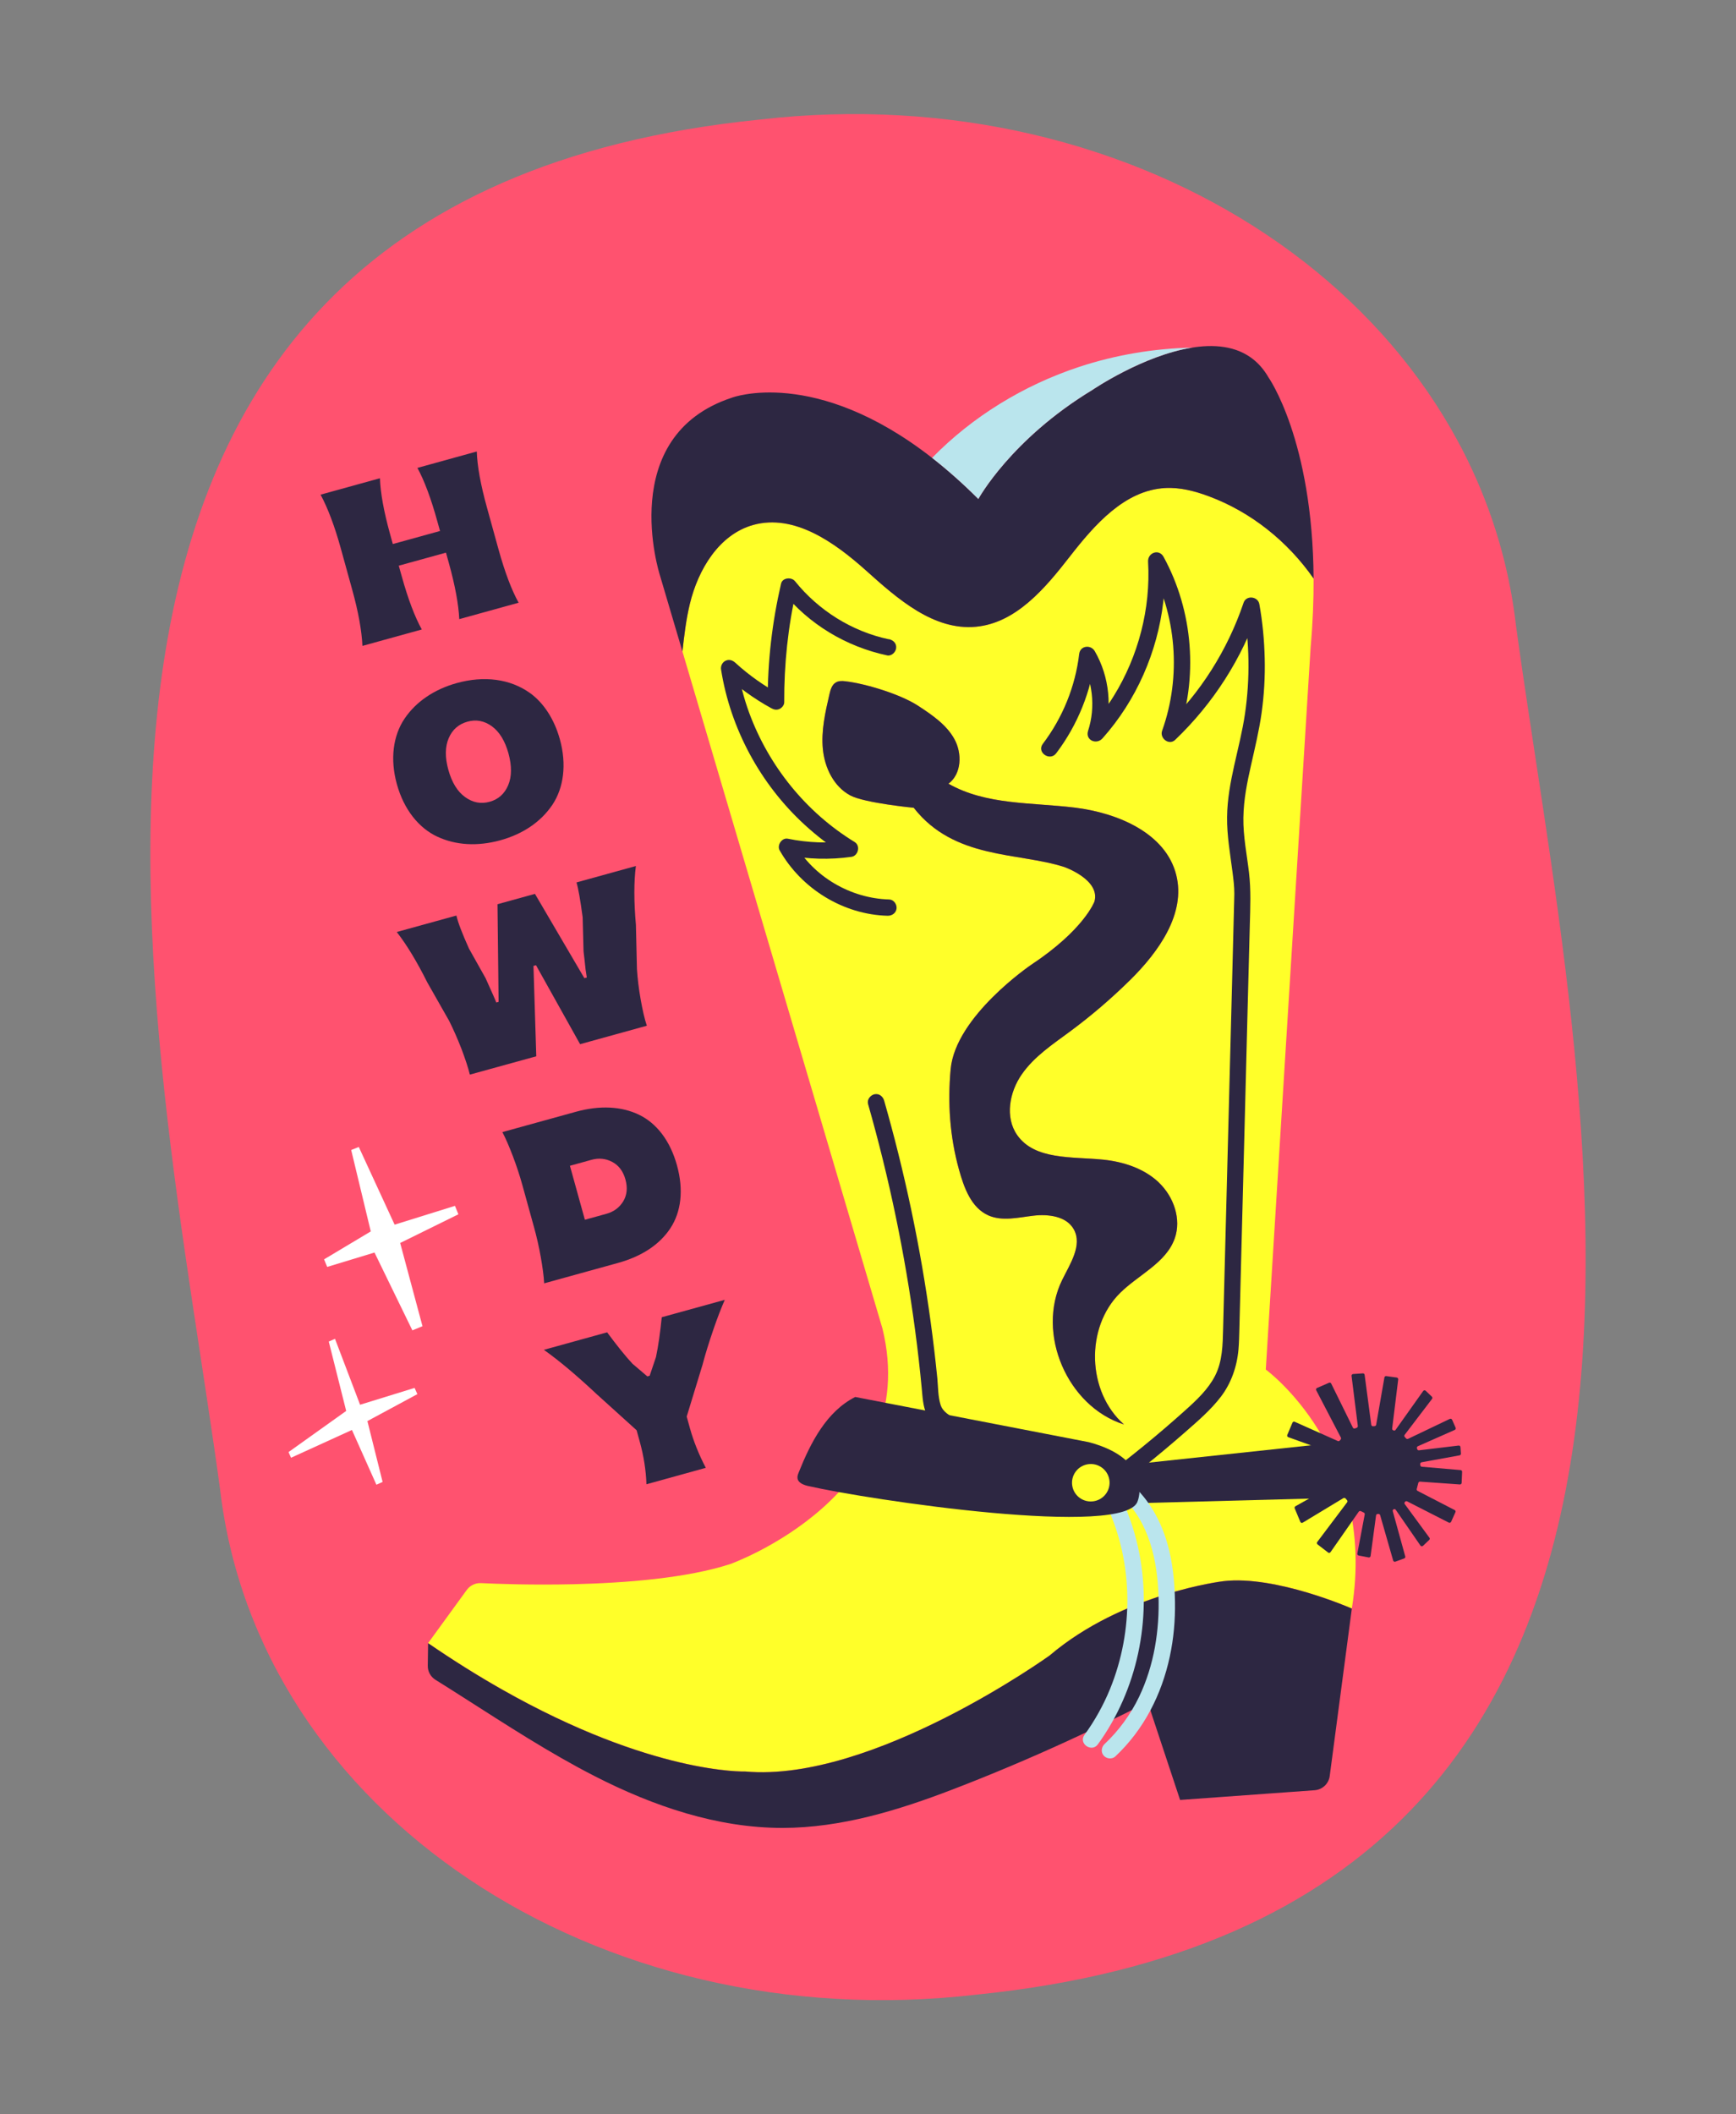 <?xml version="1.0" encoding="UTF-8"?>
<svg width="124px" height="151px" viewBox="0 0 124 151" version="1.1" xmlns="http://www.w3.org/2000/svg" xmlns:xlink="http://www.w3.org/1999/xlink">
    <rect x="0" y="0" width="124" height="151" fill="#808080" stroke="none"/>
    <title>Hoody</title>
    <g id="V3" stroke="none" stroke-width="1" fill="none" fill-rule="evenodd">
        <g id="Notre-différence-—-Readex" transform="translate(-434, -846)" fill-rule="nonzero">
            <g id="Group-2" transform="translate(178, 808)">
                <g id="Hoody" transform="translate(318, 113.5) rotate(-10) translate(-318, -113.5) translate(267, 46)">
                    <path d="M46.983,134.785 C19.684,133.164 -1.322,113.039 0.065,89.832 C1.379,56.743 -2.803,-4.077 55.021,0.216 C82.316,1.83 103.322,21.958 101.935,45.165 C100.621,78.254 104.803,139.074 46.983,134.785 Z" id="Path" fill="#FF526F"></path>
                    <path d="M88.28,39.366 C86.924,36.439 84.705,33.905 81.914,32.271 C80.999,31.735 80.007,31.282 78.953,31.158 C76.089,30.816 73.55,32.858 71.414,34.787 C69.279,36.719 66.799,38.803 63.929,38.568 C60.905,38.322 58.765,35.637 56.9,33.256 C55.031,30.875 52.548,28.355 49.528,28.645 C47.004,28.891 45.097,31.096 44.088,33.415 C43.63,34.465 43.3,35.564 42.978,36.667 L48.651,86.766 C49.452,98.99 35.038,101.444 35.038,101.444 C31.823,101.904 27.44,101.482 23.758,100.922 C20.831,100.476 18.349,99.944 17.246,99.695 C16.861,99.609 16.456,99.723 16.171,99.996 L12.79,103.259 C14.382,104.821 15.918,106.196 17.385,107.409 C26.924,115.296 33.508,116.219 33.508,116.219 C42.316,118.6 56.349,111.84 56.349,111.84 C62.306,108.349 69.507,108.764 69.507,108.764 C73.27,108.985 78.197,112.282 78.197,112.282 C81.945,101.51 75.107,94.408 75.107,94.408 L87.226,44.136 C87.684,42.435 88.027,40.845 88.28,39.366 Z M70.402,65.318 C68.849,66.389 67.219,67.353 65.53,68.197 C64.147,68.885 62.69,69.517 61.602,70.612 C60.509,71.708 59.871,73.419 60.516,74.819 C61.435,76.816 64.116,77.02 66.238,77.618 C67.652,78.015 69.029,78.745 69.899,79.923 C70.773,81.101 71.051,82.785 70.326,84.06 C69.411,85.674 67.34,86.154 65.811,87.212 C62.916,89.213 62.25,93.768 64.452,96.512 C60.683,94.542 59.389,89.016 61.893,85.584 C62.656,84.54 63.762,83.393 63.342,82.169 C62.992,81.15 61.748,80.766 60.666,80.704 C59.587,80.642 58.418,80.728 57.517,80.134 C56.383,79.38 56.13,77.856 56.002,76.505 C55.773,74.096 56.029,71.701 56.668,69.365 C57.666,65.705 63.609,63.037 63.609,63.037 C67.788,61.222 68.859,59.366 68.859,59.366 C69.56,57.905 67.174,56.567 67.174,56.567 C64.105,54.939 59.521,54.687 57.309,50.529 C57.309,50.529 53.932,49.593 53.009,48.881 C51.955,48.065 51.546,46.631 51.643,45.304 C51.74,43.976 52.267,42.725 52.787,41.502 C52.919,41.194 53.079,40.856 53.398,40.745 C53.613,40.669 53.848,40.718 54.067,40.783 C55.503,41.215 57.812,42.397 58.901,43.427 C59.754,44.232 60.638,45.086 61.019,46.195 C61.401,47.301 61.103,48.739 60.052,49.268 C62.423,51.241 65.686,51.614 68.641,52.516 C71.592,53.419 74.719,55.43 74.941,58.503 C75.149,61.35 72.763,63.69 70.409,65.321 L70.402,65.318 Z" id="Shape" fill="#FFFF29"></path>
                    <path d="M69.899,79.923 C70.773,81.101 71.051,82.785 70.326,84.06 C69.411,85.674 67.34,86.154 65.811,87.212 C62.916,89.213 62.25,93.768 64.452,96.512 C60.683,94.542 59.389,89.016 61.893,85.584 C62.656,84.54 63.762,83.393 63.342,82.169 C62.992,81.15 61.747,80.766 60.665,80.704 C59.587,80.642 58.418,80.728 57.517,80.134 C56.383,79.38 56.13,77.856 56.002,76.505 C55.773,74.096 56.029,71.701 56.668,69.365 C57.666,65.705 63.609,63.037 63.609,63.037 C67.788,61.222 68.859,59.366 68.859,59.366 C69.56,57.905 67.174,56.567 67.174,56.567 C64.105,54.939 59.521,54.687 57.309,50.529 C57.309,50.529 53.932,49.593 53.009,48.881 C51.955,48.065 51.546,46.631 51.643,45.304 C51.74,43.976 52.267,42.725 52.787,41.502 C52.919,41.194 53.079,40.856 53.398,40.745 C53.613,40.669 53.848,40.718 54.067,40.783 C55.503,41.215 57.812,42.397 58.901,43.427 C59.754,44.232 60.638,45.086 61.019,46.195 C61.401,47.301 61.102,48.739 60.052,49.268 C62.423,51.241 65.686,51.614 68.641,52.516 C71.592,53.419 74.719,55.43 74.941,58.503 C75.149,61.35 72.763,63.69 70.409,65.321 C68.856,66.393 67.226,67.357 65.537,68.2 C64.154,68.888 62.697,69.52 61.609,70.616 C60.516,71.712 59.878,73.422 60.523,74.822 C61.442,76.82 64.122,77.024 66.244,77.622 C67.659,78.019 69.036,78.748 69.906,79.926 L69.899,79.923 Z" id="Path" fill="#2D2742"></path>
                    <path d="M88.28,39.366 C86.924,36.439 84.705,33.905 81.914,32.271 C80.999,31.735 80.007,31.282 78.953,31.158 C76.089,30.816 73.55,32.858 71.414,34.787 C69.279,36.719 66.799,38.803 63.929,38.568 C60.905,38.322 58.765,35.637 56.9,33.256 C55.031,30.875 52.548,28.355 49.528,28.645 C47.004,28.891 45.097,31.096 44.088,33.415 C43.63,34.465 43.3,35.564 42.978,36.667 L42.333,30.985 C42.333,30.985 40.932,20.669 49.618,19.428 C49.618,19.428 55.829,18.256 62.94,26.147 C63.842,27.149 64.764,28.296 65.683,29.613 C65.683,29.613 68.71,25.822 75.056,23.358 C75.056,23.358 79.057,21.553 82.607,21.619 C82.767,21.619 82.923,21.626 83.079,21.636 C83.908,21.692 84.702,21.861 85.399,22.193 C86.366,22.653 87.153,23.427 87.597,24.647 C87.597,24.647 89.941,29.592 88.28,39.366 Z" id="Path" fill="#2D2742"></path>
                    <path d="M57.635,38.364 C55.145,37.358 53.054,35.461 51.768,33.121 C51.574,32.768 50.929,32.71 50.755,33.121 C49.653,35.72 48.841,38.423 48.366,41.201 L49.348,40.942 C48.315,40.116 47.368,39.173 46.563,38.122 C46.404,37.911 46.175,37.78 45.901,37.852 C45.648,37.921 45.475,38.16 45.471,38.416 C45.391,42.687 46.82,46.973 49.421,50.367 C50.163,51.334 50.984,52.233 51.896,53.038 L52.312,52.039 C50.856,51.988 49.427,51.68 48.072,51.144 C47.662,50.982 47.208,51.466 47.35,51.863 C48.405,54.832 51.026,57.169 54.133,57.801 C54.442,57.863 54.767,57.711 54.854,57.393 C54.934,57.103 54.757,56.736 54.445,56.674 C51.744,56.121 49.4,54.137 48.484,51.552 L47.763,52.271 C49.213,52.841 50.759,53.153 52.316,53.208 C52.808,53.225 53.11,52.544 52.732,52.209 C49.68,49.513 47.635,45.808 46.913,41.813 C46.712,40.693 46.629,39.553 46.65,38.412 L45.558,38.706 C46.428,39.84 47.409,40.866 48.526,41.761 C48.692,41.896 48.876,41.972 49.098,41.913 C49.278,41.865 49.476,41.699 49.507,41.506 C49.965,38.83 50.717,36.2 51.778,33.702 L50.766,33.702 C52.208,36.325 54.559,38.36 57.333,39.484 C57.628,39.601 57.978,39.356 58.055,39.076 C58.148,38.741 57.94,38.474 57.645,38.357 L57.635,38.364 Z" id="Path" fill="#2D2742"></path>
                    <path d="M78.197,112.282 L74.563,123.791 C74.397,124.32 73.877,124.662 73.322,124.603 L63.741,123.618 L62.673,116.333 C60.617,116.965 58.551,117.553 56.466,118.099 C53.627,118.839 50.763,119.495 47.885,120.055 C43.786,120.854 39.556,121.375 35.443,120.657 C30.839,119.851 26.622,117.525 22.895,114.712 C19.965,112.5 17.284,109.984 14.58,107.503 C14.008,106.977 13.432,106.452 12.853,105.933 C12.548,105.661 12.406,105.246 12.485,104.845 L12.787,103.265 C14.379,104.828 15.915,106.203 17.381,107.416 C26.92,115.303 33.505,116.226 33.505,116.226 C42.312,118.607 56.345,111.847 56.345,111.847 C62.302,108.356 69.504,108.771 69.504,108.771 C73.266,108.992 78.194,112.289 78.194,112.289 L78.197,112.282 Z" id="Path" fill="#2D2742"></path>
                    <path d="M50.419,70.771 C50.991,76.277 51.161,81.82 50.925,87.35 C50.867,88.722 50.783,90.091 50.672,91.46 C50.624,92.089 50.53,92.742 50.7,93.364 C50.859,93.937 51.251,94.37 51.702,94.739 C53.731,96.415 55.874,97.964 58.079,99.402 C59.109,100.075 60.232,100.981 61.505,101.081 C62.777,101.181 64.078,100.411 65.198,99.802 C66.318,99.194 67.524,98.499 68.665,97.808 C69.684,97.19 70.728,96.574 71.609,95.766 C72.489,94.957 73.11,93.865 73.433,92.666 C73.557,92.202 73.648,91.732 73.745,91.263 C73.821,90.893 73.894,90.523 73.97,90.153 L75.052,84.824 L76.626,77.076 L78.245,69.095 L79.494,62.957 C79.747,61.717 80.017,60.514 80.09,59.245 C80.163,57.977 80.125,56.609 80.375,55.316 C80.624,54.023 81.078,52.883 81.564,51.718 C82.053,50.546 82.562,49.385 82.954,48.179 C83.356,46.935 83.658,45.66 83.852,44.371 C84.047,43.081 84.151,41.792 84.147,40.493 C84.147,39.926 83.336,39.681 83.055,40.199 C81.349,43.32 78.904,46.012 75.939,47.989 L76.744,48.791 C78.942,44.937 79.418,40.185 77.996,35.979 C77.774,35.326 76.917,35.492 76.845,36.135 C76.456,39.459 74.986,42.663 72.757,45.159 C72.105,45.888 71.387,46.558 70.617,47.163 L71.539,47.872 C72.531,45.998 72.715,43.755 71.987,41.761 C71.793,41.232 71.03,41.181 70.856,41.761 C70.177,44.011 68.904,46.036 67.181,47.636 C66.626,48.151 67.458,48.978 68.009,48.462 C69.878,46.727 71.252,44.509 71.987,42.072 L70.856,42.072 C71.477,43.776 71.38,45.673 70.527,47.281 C70.201,47.899 70.939,48.39 71.449,47.989 C74.289,45.75 76.384,42.608 77.413,39.155 C77.708,38.167 77.902,37.154 78.02,36.131 L76.869,36.287 C78.194,40.202 77.784,44.599 75.735,48.196 C75.458,48.684 76.033,49.333 76.539,48.998 C79.671,46.911 82.275,44.087 84.074,40.787 L82.982,40.493 C82.986,43.057 82.58,45.604 81.772,48.041 C80.988,50.401 79.698,52.603 79.237,55.064 C78.991,56.363 78.998,57.687 78.936,59.003 C78.911,59.522 78.887,60.051 78.793,60.562 C78.727,60.918 78.648,61.271 78.578,61.627 L77.535,66.773 L76.002,74.317 L74.397,82.221 L73.131,88.446 C72.958,89.306 72.781,90.164 72.608,91.024 C72.382,92.137 72.163,93.291 71.46,94.221 C70.804,95.085 69.865,95.697 68.956,96.264 C67.847,96.955 66.723,97.622 65.582,98.258 C65.01,98.579 64.435,98.894 63.852,99.201 C63.311,99.488 62.756,99.772 62.15,99.885 C61.543,100 61.044,99.841 60.537,99.557 C59.986,99.253 59.459,98.897 58.932,98.558 C57.853,97.86 56.792,97.134 55.749,96.381 C54.705,95.628 53.703,94.857 52.711,94.055 C52.302,93.723 51.865,93.402 51.792,92.845 C51.712,92.234 51.844,91.567 51.893,90.958 C52.299,85.546 52.316,80.103 51.938,74.687 C51.848,73.381 51.733,72.074 51.598,70.775 C51.567,70.46 51.352,70.191 51.012,70.191 C50.721,70.191 50.392,70.46 50.426,70.775 L50.419,70.771 Z" id="Path" fill="#2D2742"></path>
                    <path d="M82.607,21.619 C79.057,21.55 75.055,23.358 75.055,23.358 C68.71,25.822 65.683,29.613 65.683,29.613 C64.761,28.296 63.842,27.149 62.94,26.147 C66.252,23.769 70.246,22.172 74.438,21.567 C77.133,21.18 79.906,21.201 82.611,21.619 L82.607,21.619 Z" id="Path" fill="#BAE5ED"></path>
                    <polygon id="Path" fill="#FFFFFF" points="10.231 74.977 13.862 73.592 13.494 67.623 14.066 67.502 15.623 73.412 20.1 72.838 20.238 73.474 15.786 74.77 16.324 80.901 15.561 81.067 13.862 75.123 10.356 75.548"></polygon>
                    <polygon id="Path" fill="#FFFFFF" points="9.906 85.913 9.541 80.818 10.013 80.701 10.96 85.65 15.003 85.142 15.121 85.615 11.272 86.89 11.587 91.359 11.116 91.477 10.075 87.323 5.446 88.522 5.339 88.093"></polygon>
                    <polygon id="Path" fill="#2D2742" points="62.562 101.938 82.365 104.89 82.802 100.667 62.833 99.308"></polygon>
                    <path d="M80.881,99.523 L81.061,95.921 C81.061,95.852 81.123,95.8 81.193,95.807 L81.886,95.88 C81.949,95.887 81.997,95.942 81.994,96.004 L81.841,99.602 C81.841,99.664 81.886,99.72 81.949,99.726 L82.063,99.737 C82.119,99.744 82.17,99.709 82.188,99.657 L83.353,96.436 C83.374,96.374 83.44,96.343 83.502,96.364 L84.22,96.595 C84.282,96.616 84.317,96.682 84.3,96.744 L83.266,100.124 C83.252,100.172 83.266,100.224 83.311,100.255 L83.332,100.272 C83.381,100.307 83.447,100.304 83.488,100.262 L85.912,97.87 C85.964,97.819 86.05,97.826 86.092,97.884 L86.453,98.375 C86.487,98.424 86.484,98.493 86.439,98.534 L84.067,100.722 C84.026,100.76 84.015,100.826 84.047,100.874 L84.123,100.995 C84.151,101.04 84.206,101.06 84.258,101.047 L87.441,100.162 C87.507,100.145 87.573,100.182 87.59,100.248 L87.739,100.853 C87.757,100.919 87.715,100.981 87.653,100.998 L84.855,101.689 C84.796,101.703 84.757,101.759 84.764,101.821 L84.771,101.883 C84.778,101.942 84.826,101.987 84.882,101.99 L87.725,102.146 C87.795,102.149 87.847,102.208 87.84,102.277 L87.791,102.74 C87.785,102.802 87.732,102.847 87.673,102.847 L84.917,102.864 C84.855,102.864 84.806,102.91 84.799,102.972 L84.792,103.055 C84.785,103.113 84.823,103.169 84.882,103.182 L87.562,103.895 C87.625,103.912 87.663,103.974 87.649,104.036 L87.479,104.807 C87.465,104.873 87.399,104.914 87.334,104.897 L84.57,104.206 C84.514,104.192 84.456,104.219 84.431,104.271 L84.244,104.683 C84.22,104.734 84.237,104.793 84.282,104.828 L86.65,106.632 C86.703,106.67 86.713,106.742 86.678,106.794 L86.255,107.416 C86.217,107.472 86.137,107.485 86.082,107.444 L83.415,105.432 C83.374,105.401 83.318,105.401 83.277,105.429 L83.256,105.443 C83.207,105.477 83.186,105.543 83.214,105.595 L84.532,108.266 C84.56,108.322 84.542,108.387 84.49,108.419 L83.981,108.757 C83.918,108.799 83.835,108.774 83.804,108.709 L82.511,105.889 C82.486,105.837 82.434,105.809 82.379,105.82 C82.316,105.83 82.274,105.889 82.282,105.947 L82.6,109.282 C82.607,109.345 82.562,109.4 82.503,109.41 L81.841,109.528 C81.772,109.542 81.706,109.493 81.699,109.424 L81.345,106.068 C81.338,106.017 81.3,105.971 81.248,105.965 L81.189,105.954 C81.13,105.944 81.071,105.979 81.054,106.037 L80.167,108.823 C80.146,108.889 80.073,108.923 80.01,108.899 L79.334,108.64 C79.272,108.615 79.24,108.546 79.265,108.484 L80.271,105.823 C80.288,105.771 80.271,105.716 80.229,105.685 L80.038,105.546 C79.989,105.512 79.924,105.519 79.882,105.56 L77.396,108.055 C77.347,108.104 77.267,108.104 77.223,108.052 L76.578,107.347 C76.533,107.299 76.536,107.223 76.584,107.178 L79.182,104.755 C79.223,104.717 79.23,104.655 79.202,104.606 L79.119,104.465 C79.088,104.413 79.026,104.392 78.973,104.413 L75.808,105.636 C75.739,105.664 75.662,105.622 75.648,105.55 L75.419,104.53 C75.406,104.472 75.44,104.413 75.496,104.392 L78.648,103.293 C78.696,103.276 78.727,103.231 78.727,103.179 L78.727,102.82 C78.727,102.761 78.682,102.712 78.623,102.702 L75.076,102.153 C75.014,102.142 74.969,102.087 74.976,102.021 L75.062,101.199 C75.069,101.129 75.135,101.081 75.201,101.092 L78.672,101.686 C78.731,101.696 78.786,101.662 78.807,101.606 L78.911,101.306 C78.928,101.25 78.908,101.192 78.856,101.164 L75.849,99.443 C75.79,99.408 75.77,99.333 75.808,99.274 L76.325,98.475 C76.363,98.42 76.435,98.403 76.494,98.441 L79.286,100.328 C79.331,100.359 79.386,100.355 79.428,100.321 L79.508,100.255 C79.546,100.224 79.56,100.172 79.546,100.127 L78.398,96.492 C78.377,96.426 78.415,96.357 78.485,96.339 L79.393,96.122 C79.456,96.108 79.518,96.143 79.535,96.205 L80.513,99.574 C80.53,99.633 80.589,99.671 80.652,99.657 L80.78,99.633 C80.836,99.623 80.874,99.578 80.877,99.523 L80.881,99.523 Z" id="Path" fill="#2D2742"></path>
                    <path d="M62.254,102.087 C63.388,106.41 62.58,111.142 60.194,114.937 C59.521,116.004 58.727,116.979 57.819,117.86 C57.274,118.386 58.106,119.212 58.647,118.686 C62.09,115.362 64.001,110.575 63.932,105.809 C63.911,104.451 63.727,103.093 63.384,101.779 C63.193,101.05 62.06,101.361 62.254,102.09 L62.254,102.087 Z" id="Path" fill="#BAE5ED"></path>
                    <path d="M63.405,101.6 C65.02,103.663 65.107,106.535 64.757,108.979 C64.407,111.422 63.588,113.824 62.136,115.856 C61.328,116.983 60.295,117.981 59.126,118.745 C58.863,118.918 58.748,119.264 58.914,119.547 C59.067,119.809 59.452,119.931 59.719,119.758 C62.063,118.227 63.751,115.977 64.795,113.405 C65.291,112.189 65.631,110.914 65.839,109.618 C66.061,108.228 66.175,106.808 66.023,105.408 C65.842,103.715 65.291,102.132 64.233,100.78 C64.039,100.532 63.609,100.577 63.405,100.78 C63.159,101.026 63.21,101.358 63.405,101.606 L63.405,101.6 Z" id="Path" fill="#BAE5ED"></path>
                    <path d="M41.48,96.927 C41.168,96.796 40.807,96.585 40.818,96.25 C40.821,96.101 40.901,95.97 40.981,95.842 C42.187,93.896 43.689,91.909 45.887,91.245 L61.758,97.321 C66.113,99.339 64.479,102.045 64.479,102.045 C63.308,104.603 45.461,98.617 41.484,96.927 L41.48,96.927 Z" id="Path" fill="#2D2742"></path>
                    <path d="M61.394,101.537 C62.135,101.537 62.735,100.939 62.735,100.2 C62.735,99.461 62.135,98.862 61.394,98.862 C60.652,98.862 60.052,99.461 60.052,100.2 C60.052,100.939 60.652,101.537 61.394,101.537 Z" id="Path" fill="#FFFF29"></path>
                    <path d="M20.537,32.305 C20.675,31.217 20.672,29.858 20.516,28.241 L20.221,25.151 C20.065,23.527 19.812,22.193 19.469,21.149 L23.848,20.731 C23.702,21.757 23.706,23.116 23.869,24.802 L23.938,25.518 L27.42,25.186 L27.35,24.47 C27.191,22.798 26.945,21.464 26.612,20.468 L30.991,20.05 C30.845,21.077 30.849,22.435 31.012,24.121 L31.307,27.211 C31.47,28.898 31.723,30.225 32.059,31.206 L27.68,31.624 C27.815,30.584 27.804,29.226 27.645,27.56 L27.569,26.783 L24.087,27.114 L24.164,27.892 C24.327,29.578 24.58,30.906 24.916,31.887 L20.537,32.305 Z" id="Path" fill="#2D2742"></path>
                    <path d="M23.432,46.648 C22.243,45.812 21.424,44.336 21.244,42.459 C21.064,40.593 21.587,38.989 22.6,37.942 C23.602,36.905 25.031,36.252 26.716,36.09 C28.713,35.9 30.513,36.442 31.754,37.714 C32.565,38.554 33.12,39.812 33.266,41.315 C33.446,43.188 32.929,44.792 31.927,45.839 C30.918,46.886 29.507,47.529 27.829,47.688 C26.144,47.847 24.618,47.484 23.435,46.648 L23.432,46.648 Z M29.06,43.914 C29.424,43.354 29.562,42.601 29.476,41.675 C29.386,40.748 29.108,40.047 28.644,39.563 C28.179,39.083 27.624,38.875 26.986,38.938 C26.338,39 25.825,39.307 25.46,39.867 C25.096,40.427 24.954,41.17 25.044,42.096 C25.135,43.023 25.415,43.735 25.887,44.215 C26.352,44.695 26.906,44.91 27.555,44.847 C28.196,44.785 28.699,44.471 29.063,43.911 L29.06,43.914 Z" id="Shape" fill="#2D2742"></path>
                    <path d="M22.777,63.793 C22.742,63.272 22.648,62.636 22.506,61.879 C22.357,61.133 22.184,60.417 21.986,59.753 L20.928,56.785 C20.45,55.174 19.94,53.864 19.403,52.855 L23.803,52.437 C23.827,52.945 23.987,53.771 24.278,54.918 L25.079,57.206 C25.356,58.302 25.512,58.917 25.53,59.049 L25.7,59.031 L26.834,52.15 L29.597,51.887 L32.028,58.43 L32.208,58.412 C32.208,58.004 32.222,57.673 32.267,57.151 C32.281,56.892 32.291,56.684 32.302,56.536 L32.662,54.124 C32.714,52.879 32.714,52.039 32.662,51.597 L37.042,51.179 C36.698,52.278 36.459,53.66 36.314,55.323 L35.839,58.437 C35.762,59.128 35.724,59.854 35.724,60.621 C35.724,61.391 35.755,62.031 35.832,62.549 L30.908,63.019 L28.786,56.919 L28.599,56.937 L27.676,63.327 L22.766,63.793 L22.777,63.793 Z" id="Path" fill="#2D2742"></path>
                    <path d="M25.415,79.394 C25.478,78.879 25.502,78.247 25.502,77.493 C25.502,76.74 25.464,76.021 25.398,75.33 L25.103,72.24 C25.037,71.549 24.937,70.834 24.795,70.087 C24.652,69.341 24.507,68.725 24.351,68.238 L29.784,67.72 C31.539,67.554 33.054,67.903 34.181,68.715 C35.308,69.527 36.047,70.924 36.22,72.738 C36.397,74.566 35.932,76.069 34.982,77.079 C34.032,78.088 32.628,78.71 30.856,78.876 L25.422,79.394 L25.415,79.394 Z M29.067,75.427 L30.658,75.275 C31.206,75.223 31.646,74.998 31.997,74.604 C32.336,74.21 32.479,73.709 32.42,73.097 C32.361,72.489 32.128,72.026 31.709,71.698 C31.293,71.376 30.814,71.241 30.277,71.293 L28.685,71.445 L29.067,75.427 Z" id="Shape" fill="#2D2742"></path>
                    <path d="M30.117,94.798 C30.259,93.803 30.277,92.773 30.176,91.722 L30.096,90.875 L27.735,87.841 C26.553,86.265 25.502,85.007 24.569,84.067 L29.236,83.621 C29.753,84.655 30.211,85.498 30.627,86.141 L31.518,87.219 L31.691,87.202 L32.368,85.961 C32.666,85.218 32.964,84.309 33.266,83.237 L37.915,82.795 C37.565,83.324 37.163,83.98 36.726,84.776 C36.282,85.581 35.884,86.348 35.54,87.095 L33.789,90.533 L33.872,91.397 C33.963,92.337 34.167,93.333 34.497,94.376 L30.117,94.795 L30.117,94.798 Z" id="Path" fill="#2D2742"></path>
                </g>
            </g>
        </g>
    </g>
</svg>